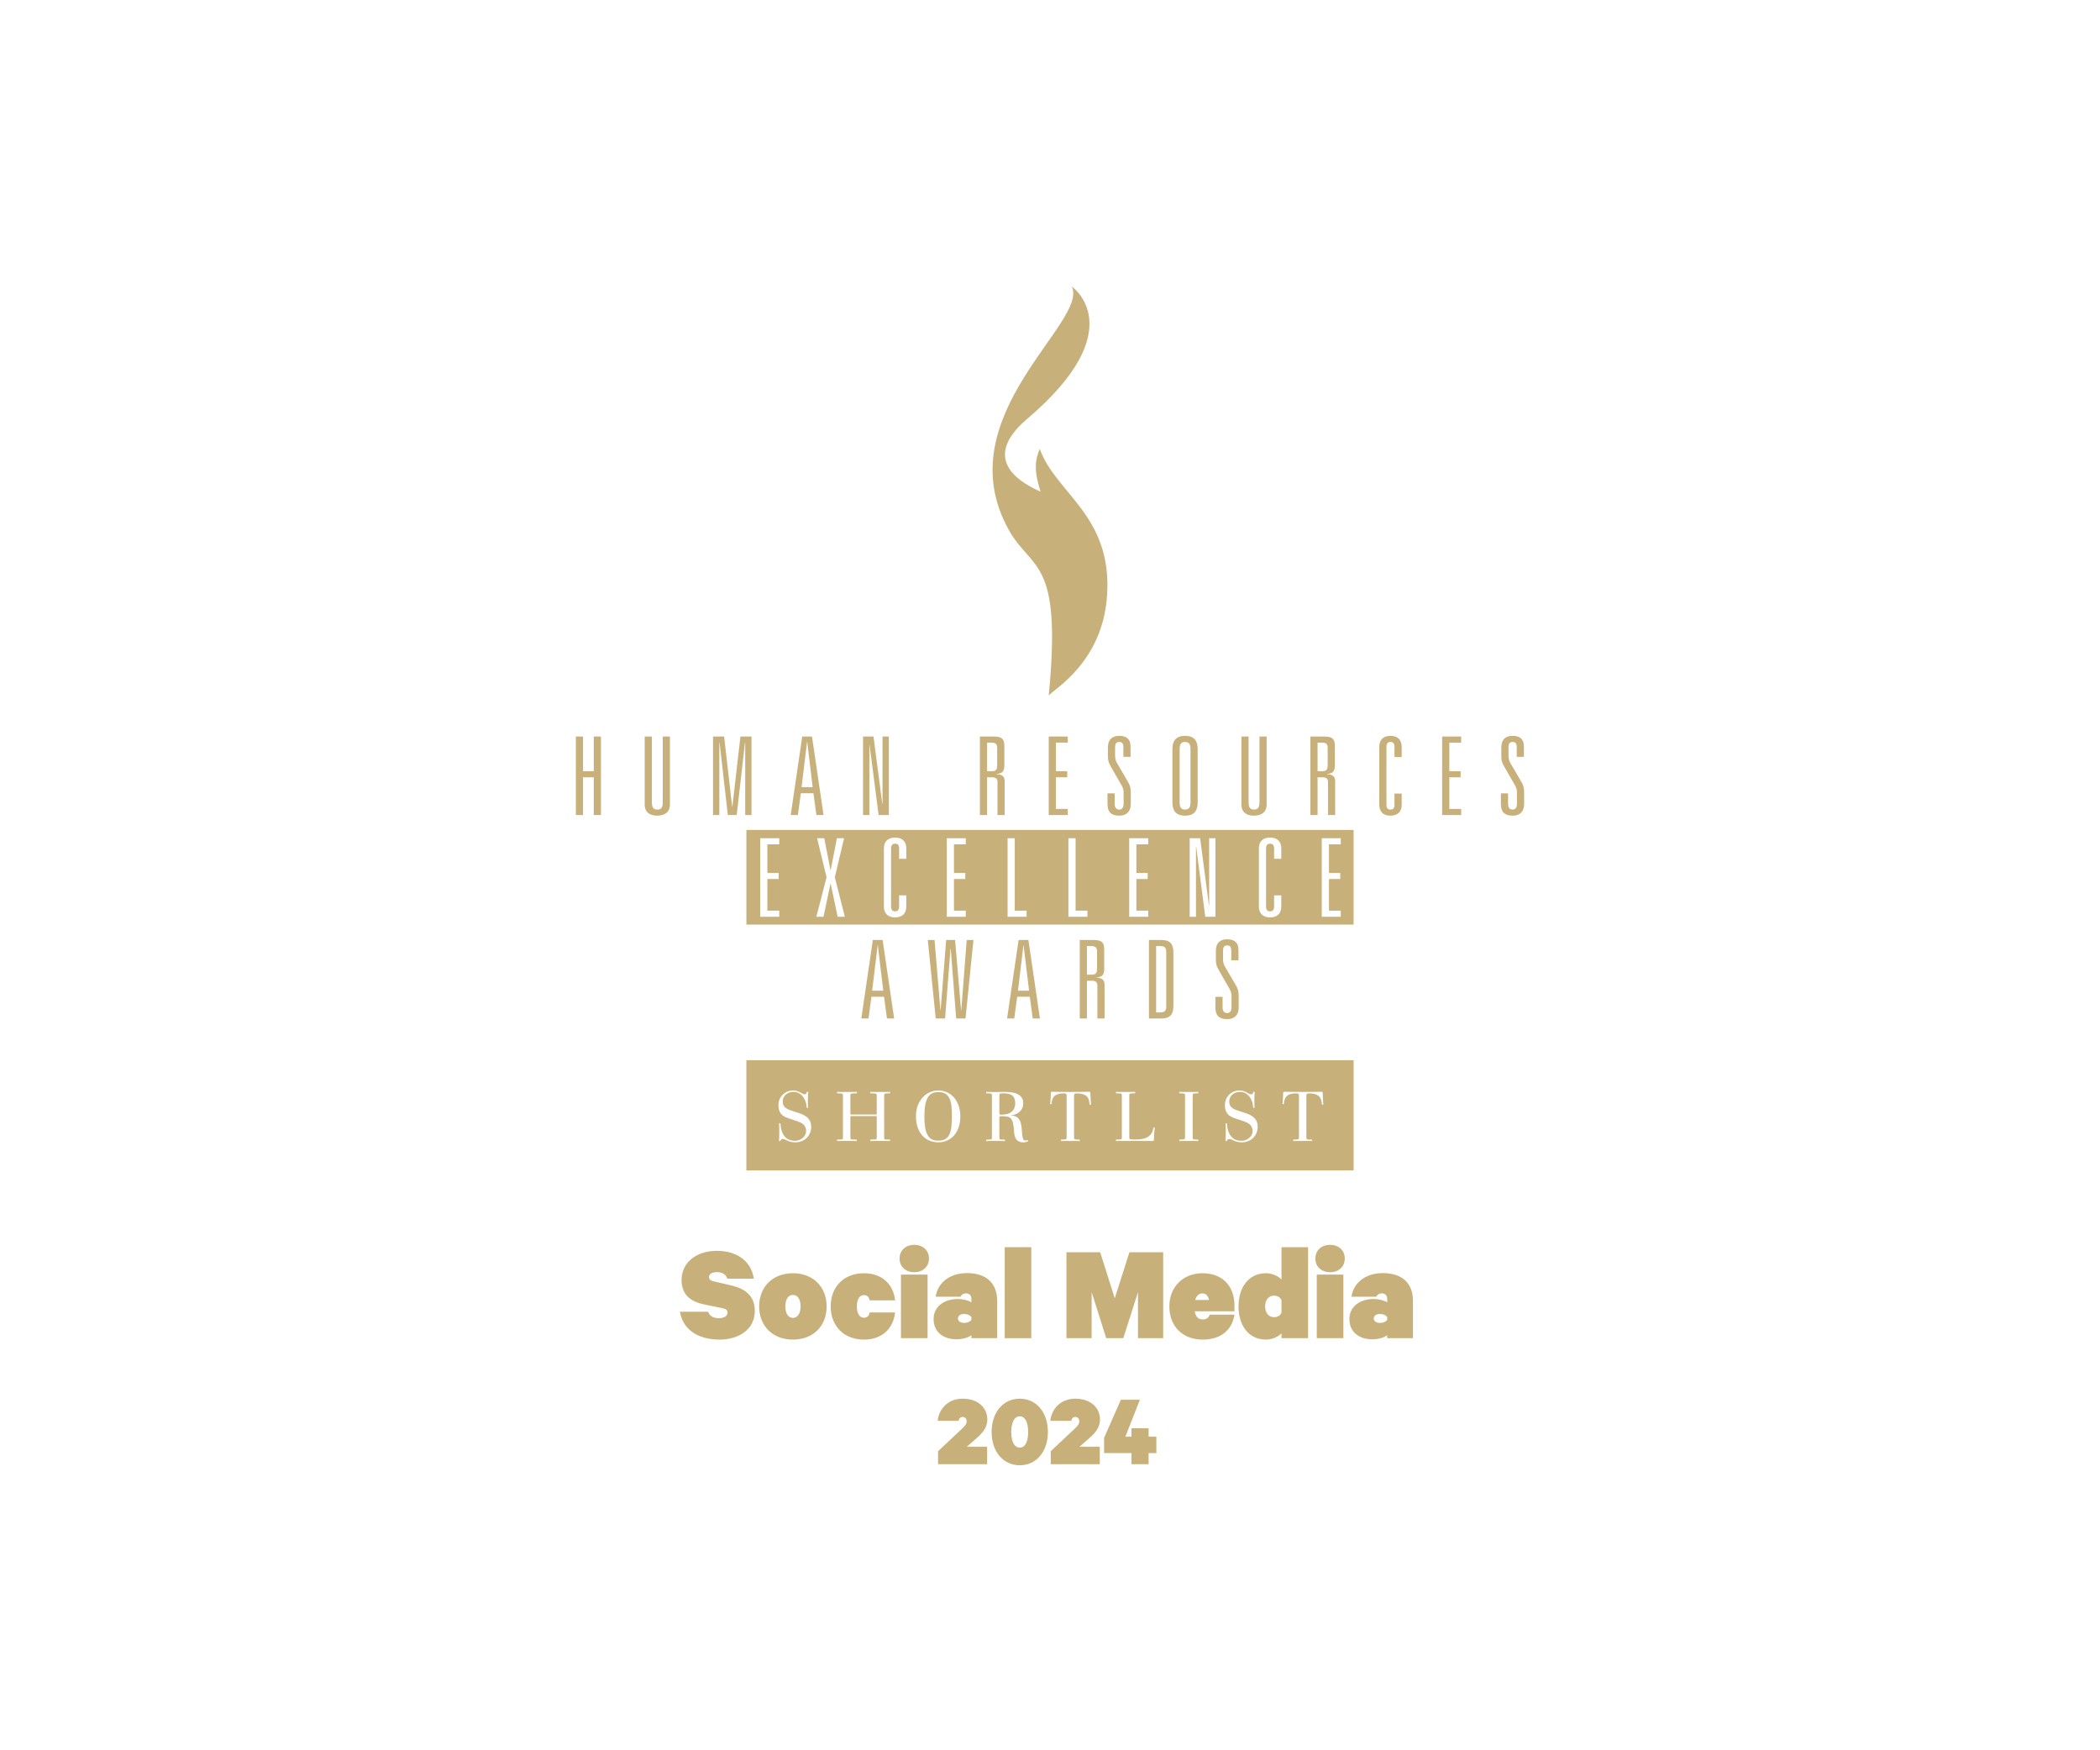 <?xml version="1.0" encoding="UTF-8"?>
<svg id="Ebene_1" data-name="Ebene 1" xmlns="http://www.w3.org/2000/svg" viewBox="0 0 600 500">
  <defs>
    <style>
      .cls-1 {
        fill: #c8b07b;
      }
    </style>
  </defs>
  <path class="cls-1" d="M299.64,198.66c3.85-39.59-4.82-35.38-11.48-47.39-17.96-32.4,23.18-59.43,18.04-69.44,0,0,17.6,12.03-12.72,37.83-14.28,12.15-.64,18.79,3.82,20.79-1.99-6.17-1.54-9.13-.22-12.22,4.48,12.7,20.8,18.97,19.22,41.94-1.29,18.89-14.96,26.55-16.66,28.51h0ZM386.74,264.13h-173.48v-27.05h173.48v27.05h0ZM222.64,261.89v-1.74h-3.39v-9.04h3.23v-1.74h-3.23v-8.17h3.39v-1.74h-5.44v22.43h5.44ZM238.52,250.61l2.64-11.15h-2.05l-1.77,9.1h-.06l-1.77-9.1h-2.05l2.7,11.15-2.92,11.28h2.05l1.99-9.45h.06l1.99,9.45h2.05l-2.86-11.28h0ZM258.94,258.97v-3.2h-2.05v3.14c0,.96-.34,1.43-1.15,1.43s-1.15-.47-1.15-1.43v-16.47c0-.96.34-1.43,1.15-1.43s1.15.47,1.15,1.43v2.89h2.05v-2.95c0-1.9-1.06-3.11-3.2-3.11s-3.2,1.21-3.2,3.11v16.59c0,1.89,1.06,3.1,3.2,3.1s3.2-1.21,3.2-3.1h0ZM275.94,261.89v-1.74h-3.38v-9.04h3.23v-1.74h-3.23v-8.17h3.38v-1.74h-5.43v22.43h5.43ZM293.32,261.89v-1.74h-3.39v-20.69h-2.05v22.43h5.44ZM310.69,261.89v-1.74h-3.38v-20.69h-2.05v22.43h5.43ZM328.07,261.89v-1.74h-3.39v-9.04h3.23v-1.74h-3.23v-8.17h3.39v-1.74h-5.44v22.43h5.44ZM347.28,261.89v-22.43h-1.81v19.2h-.06l-2.51-19.2h-2.99v22.43h1.8v-19.95h.07l2.58,19.95h2.92ZM366.08,258.97v-3.2h-2.05v3.14c0,.96-.34,1.43-1.15,1.43s-1.15-.47-1.15-1.43v-16.47c0-.96.34-1.43,1.15-1.43s1.15.47,1.15,1.43v2.89h2.05v-2.95c0-1.9-1.05-3.11-3.2-3.11s-3.2,1.21-3.2,3.11v16.59c0,1.89,1.06,3.1,3.2,3.1s3.2-1.21,3.2-3.1h0ZM383.08,261.89v-1.74h-3.38v-9.04h3.23v-1.74h-3.23v-8.17h3.38v-1.74h-5.43v22.43h5.43ZM431,215.83c0,.72.13,1.43.47,2.02l3.26,5.6c.47.77.74,1.73.74,2.73v3.54c0,2.11-1.24,3.29-3.29,3.29-2.27,0-3.35-1.02-3.35-3.29v-3.08h2.05v2.96c0,1.05.4,1.67,1.3,1.67.84,0,1.24-.62,1.24-1.67v-3.14c0-.78-.15-1.37-.59-2.15l-3.01-5.25c-.56-.96-.87-1.7-.87-2.85v-2.71c0-2.2,1.15-3.29,3.23-3.29,2.3,0,3.23,1.09,3.23,3.14v2.86h-2.05v-2.74c0-.87-.22-1.52-1.18-1.52s-1.18.65-1.18,1.52v2.36h0ZM412.04,232.83v-22.43h5.44v1.74h-3.39v8.17h3.23v1.74h-3.23v9.04h3.39v1.74h-5.44ZM400.48,229.9c0,1.9-1.06,3.11-3.2,3.11s-3.2-1.21-3.2-3.11v-16.58c0-1.9,1.05-3.11,3.2-3.11s3.2,1.21,3.2,3.11v2.95h-2.06v-2.89c0-.96-.34-1.43-1.14-1.43s-1.15.47-1.15,1.43v16.46c0,.97.34,1.43,1.15,1.43s1.14-.46,1.14-1.43v-3.13h2.06v3.19h0ZM379.43,232.83v-9.42c0-1.08-.65-1.36-1.61-1.36h-1.37v10.78h-2.05v-22.43h3.82c1.96,0,3.17.34,3.17,2.58v5.68c0,1.74-.65,2.33-2.24,2.42v.07c1.46.09,2.33.52,2.33,2.08v9.6h-2.05ZM377.82,220.31c.96,0,1.52-.28,1.52-1.62v-5.03c0-1.31-.68-1.52-1.74-1.52h-1.15v8.17h1.37ZM361.9,229.81c0,2.49-1.86,3.2-3.64,3.2s-3.57-.71-3.57-3.2v-19.41h2.05v18.76c0,1.62.53,2.11,1.55,2.11s1.56-.49,1.56-2.11v-18.76h2.05v19.41h0ZM342.19,229.22c0,2.21-.84,3.79-3.6,3.79s-3.61-1.58-3.61-3.79v-15.22c0-2.2.85-3.79,3.61-3.79s3.6,1.59,3.6,3.79v15.22h0ZM340.14,229.16v-15.1c0-1.24-.25-2.11-1.55-2.11s-1.55.87-1.55,2.11v15.1c0,1.24.24,2.11,1.55,2.11s1.55-.87,1.55-2.11h0ZM323.08,229.72c0,2.11-1.24,3.29-3.29,3.29-2.27,0-3.36-1.02-3.36-3.29v-3.08h2.05v2.96c0,1.05.4,1.67,1.31,1.67.83,0,1.24-.62,1.24-1.67v-3.14c0-.78-.16-1.37-.59-2.15l-3.02-5.25c-.55-.96-.87-1.7-.87-2.85v-2.71c0-2.2,1.15-3.29,3.24-3.29,2.29,0,3.23,1.09,3.23,3.14v2.86h-2.06v-2.74c0-.87-.21-1.52-1.17-1.52s-1.19.65-1.19,1.52v2.36c0,.72.13,1.43.47,2.02l3.26,5.6c.47.77.75,1.73.75,2.73v3.54h0ZM299.64,232.83v-22.43h5.44v1.74h-3.39v8.17h3.24v1.74h-3.24v9.04h3.39v1.74h-5.44ZM285,232.83v-9.42c0-1.08-.65-1.36-1.61-1.36h-1.37v10.78h-2.05v-22.43h3.82c1.96,0,3.17.34,3.17,2.58v5.68c0,1.74-.65,2.33-2.24,2.42v.07c1.46.09,2.33.52,2.33,2.08v9.6h-2.05ZM283.39,220.31c.96,0,1.52-.28,1.52-1.62v-5.03c0-1.31-.69-1.52-1.74-1.52h-1.15v8.17h1.37ZM251.03,232.83l-2.58-19.95h-.06v19.95h-1.81v-22.43h2.99l2.51,19.2h.07v-19.2h1.8v22.43h-2.92ZM233.25,232.83l-.84-6.22h-3.6l-.84,6.22h-2.05l3.29-22.43h2.79l3.3,22.43h-2.05ZM232.19,224.87l-1.55-12.92h-.06l-1.56,12.92h3.17ZM212.92,232.83v-20.69h-.07l-2.36,20.69h-2.54l-2.36-20.69h-.07v20.69h-1.8v-22.43h3.17l2.3,20.06h.06l2.3-20.06h3.17v22.43h-1.8ZM191.41,229.81c0,2.49-1.86,3.2-3.64,3.2s-3.57-.71-3.57-3.2v-19.41h2.05v18.76c0,1.62.53,2.11,1.56,2.11s1.55-.49,1.55-2.11v-18.76h2.05v19.41h0ZM169.65,232.83v-10.78h-3.07v10.78h-2.05v-22.43h2.05v9.91h3.07v-9.91h2.05v22.43h-2.05ZM349.44,273.96c0,.71.12,1.43.46,2.02l3.27,5.59c.46.78.74,1.74.74,2.73v3.55c0,2.11-1.24,3.29-3.29,3.29-2.27,0-3.36-1.03-3.36-3.29v-3.08h2.05v2.95c0,1.06.41,1.68,1.31,1.68.84,0,1.24-.62,1.24-1.68v-3.14c0-.77-.15-1.36-.59-2.14l-3.01-5.25c-.56-.96-.87-1.71-.87-2.86v-2.7c0-2.21,1.15-3.3,3.23-3.3,2.3,0,3.23,1.09,3.23,3.14v2.86h-2.05v-2.73c0-.87-.22-1.53-1.18-1.53s-1.18.66-1.18,1.53v2.36h0ZM335.26,287.32c0,2.2-.68,3.63-3.48,3.63h-3.51v-22.43h3.51c2.8,0,3.48,1.43,3.48,3.64v15.16h0ZM333.21,287.47v-15.47c0-1.3-.43-1.74-1.8-1.74h-1.09v18.95h1.09c1.37,0,1.8-.43,1.8-1.74h0ZM313.54,290.95v-9.41c0-1.09-.66-1.37-1.62-1.37h-1.37v10.78h-2.05v-22.43h3.83c1.95,0,3.16.34,3.16,2.58v5.69c0,1.73-.65,2.33-2.23,2.42v.06c1.46.09,2.33.53,2.33,2.08v9.6h-2.05ZM311.92,278.43c.96,0,1.52-.28,1.52-1.61v-5.03c0-1.31-.68-1.53-1.74-1.53h-1.15v8.17h1.37ZM295.07,290.95l-.84-6.21h-3.6l-.84,6.21h-2.05l3.29-22.43h2.8l3.29,22.43h-2.05ZM294.02,283l-1.56-12.93h-.06l-1.55,12.93h3.17ZM275.86,290.95h-2.67l-1.55-19.94h-.07l-1.55,19.94h-2.67l-2.27-22.43h1.93l1.68,20.07h.06l1.58-20.07h2.55l1.71,20.07h.06l1.55-20.07h1.93l-2.27,22.43h0ZM253.42,290.95l-.84-6.21h-3.6l-.84,6.21h-2.05l3.29-22.43h2.8l3.29,22.43h-2.05ZM252.36,283l-1.55-12.93h-.06l-1.56,12.93h3.17ZM271.27,313.77c-.28-.59-.68-1.04-1.19-1.35-.51-.3-1.19-.45-2.02-.45-.69,0-1.29.13-1.78.38-.5.26-.91.66-1.23,1.22-.32.55-.56,1.27-.71,2.14-.15.87-.23,1.93-.23,3.18s.07,2.24.21,3.12c.14.87.36,1.6.67,2.17.3.58.7,1,1.2,1.27.5.27,1.12.4,1.85.4.82,0,1.49-.14,2-.43.51-.29.91-.73,1.19-1.3.29-.58.48-1.29.59-2.15.1-.86.15-1.87.15-3.02s-.04-2.12-.13-2.99c-.09-.87-.28-1.61-.57-2.19ZM386.75,302.87v31.49h-173.5v-31.49h173.5ZM231.77,321.86c0-.93-.27-1.7-.8-2.33-.54-.62-1.41-1.13-2.61-1.53l-2.29-.75c-.46-.15-.84-.31-1.15-.48-.31-.17-.56-.35-.75-.56-.19-.21-.32-.44-.41-.69-.08-.25-.12-.53-.12-.85,0-.43.08-.81.25-1.15.17-.34.39-.63.68-.87.28-.23.61-.42.98-.55.38-.13.76-.19,1.17-.19.55,0,1.06.12,1.51.37.46.25.85.58,1.18,1,.32.41.58.9.77,1.45.18.56.29,1.13.3,1.73h.39c-.02-.31-.04-.67-.05-1.09,0-.43,0-.86,0-1.3,0-.4,0-.8.03-1.18.02-.38.05-.71.08-.98h-.4c-.03.2-.09.37-.19.5-.09.14-.23.2-.39.2-.21,0-.42-.05-.62-.16-.21-.12-.44-.24-.7-.38-.26-.14-.55-.27-.86-.38-.32-.12-.7-.18-1.13-.18-.62,0-1.19.11-1.71.33-.52.22-.97.53-1.34.91-.38.38-.67.82-.88,1.33-.2.5-.31,1.04-.31,1.61s.07,1.05.2,1.45c.13.41.32.75.55,1.04.24.29.52.54.85.73.34.19.7.36,1.11.5l2.68.89c.36.13.69.27,1.01.42.31.15.58.34.81.57.22.23.4.5.53.8.12.31.18.67.18,1.08,0,.35-.08.68-.26,1.01-.17.33-.4.62-.69.87-.29.26-.63.46-1.01.62-.38.15-.78.23-1.2.23-1.3,0-2.3-.44-3.01-1.32-.71-.88-1.1-2.11-1.17-3.67h-.39c.03.3.04.65.05,1.04.01.38.01.79.01,1.2,0,.5,0,1-.02,1.49-.01.49-.03.93-.06,1.32h.39c.09-.39.32-.58.71-.58.18,0,.37.04.58.14.21.1.45.21.72.33.27.13.59.24.96.34.36.09.8.14,1.3.14.66,0,1.27-.11,1.84-.34.56-.23,1.04-.54,1.44-.95.4-.4.71-.87.94-1.42.22-.55.33-1.13.33-1.76ZM254.3,311.91c-.47,0-.92.02-1.35.03-.43,0-.89,0-1.37,0-.53,0-1.04,0-1.55,0-.51,0-.97-.02-1.38-.03v.41l.95.02c.36.02.6.05.72.12.12.06.18.21.18.46v5.16c0,.15-.02.24-.04.27-.03.03-.12.04-.27.04h-6.91c-.15,0-.24-.01-.27-.04-.02-.03-.04-.12-.04-.27v-5.18c0-.25.05-.4.14-.45.09-.06.34-.09.76-.11l.95-.02v-.41c-.41,0-.87.02-1.38.03-.51,0-1.02,0-1.55,0-.5,0-.98,0-1.45,0-.47,0-.9-.02-1.27-.03v.41l.81.02c.39.02.63.05.73.12.09.06.14.21.14.44v12.08c0,.13-.01.22-.02.29-.01.07-.05.12-.1.16-.06.03-.14.06-.26.07-.12,0-.28.02-.49.02l-.81.02v.42c.39-.02.81-.03,1.28-.03.46,0,.94,0,1.44,0,.53,0,1.04,0,1.54,0,.5,0,.96.01,1.37.03v-.42l-.95-.02c-.42,0-.67-.05-.75-.1-.09-.06-.13-.2-.13-.42v-5.86c0-.15.02-.24.04-.27.03-.03.12-.04.27-.04h6.91c.15,0,.24,0,.27.04.02.03.04.12.04.27v5.86c0,.24-.05.38-.16.43-.1.05-.35.08-.74.09l-.95.02v.42c.44-.02.9-.03,1.38-.03.48,0,.99,0,1.55,0,.48,0,.97,0,1.45,0,.49,0,.91.01,1.27.03v-.42l-.81-.02c-.21,0-.37,0-.49-.02-.12-.01-.2-.04-.26-.08-.05-.04-.09-.1-.1-.18-.02-.08-.02-.18-.02-.3v-12.04c0-.26.05-.42.16-.46.12-.05.35-.08.71-.1l.81-.02v-.41ZM274.38,318.87c0-1.05-.15-2.03-.45-2.92-.31-.9-.74-1.67-1.28-2.33-.55-.66-1.22-1.17-2-1.55-.78-.37-1.65-.56-2.61-.56-.8,0-1.58.17-2.35.5-.76.33-1.43.81-2.02,1.43-.59.63-1.07,1.39-1.43,2.3-.36.91-.54,1.94-.54,3.09,0,1.24.17,2.34.5,3.27.33.94.79,1.72,1.36,2.34.58.62,1.25,1.1,2.02,1.41.77.32,1.6.48,2.48.48s1.68-.16,2.45-.48c.76-.31,1.44-.79,2.01-1.42.58-.63,1.03-1.41,1.36-2.34.34-.93.5-2,.5-3.22ZM293.76,325.96l-.11-.29c-.09.05-.23.09-.39.11-.17.02-.34.02-.52,0-.08-.01-.16-.06-.24-.15-.08-.08-.15-.23-.23-.45-.08-.22-.14-.54-.2-.96-.05-.41-.1-.96-.14-1.64-.04-.6-.12-1.13-.23-1.61-.11-.48-.29-.89-.54-1.24-.25-.35-.58-.62-1-.81-.42-.19-.96-.3-1.62-.31.48,0,.96-.08,1.41-.23.46-.15.87-.37,1.22-.67.35-.29.64-.64.85-1.06.22-.41.32-.88.32-1.41,0-.72-.15-1.3-.46-1.73-.32-.44-.73-.78-1.24-1.01-.51-.24-1.11-.39-1.78-.47-.67-.08-1.37-.11-2.09-.11-.28,0-.63,0-1.06.02-.43,0-.86.02-1.31.02s-.89,0-1.34-.02c-.45-.02-.88-.02-1.28-.02v.41l.75.02c.39.02.63.05.73.11.1.05.14.22.14.49v11.94c0,.27-.02.45-.08.52-.05.07-.23.11-.52.12l-1.02.02v.42c.4-.02.85-.03,1.33-.03.49,0,.95,0,1.4,0s.91,0,1.33,0c.41,0,.84.01,1.29.03v-.42l-.92-.02c-.32,0-.51-.05-.58-.11-.07-.07-.1-.22-.1-.47v-5.51c0-.26.03-.43.09-.49.06-.06.23-.09.51-.09.68,0,1.23.04,1.67.13.44.09.79.29,1.06.6.27.3.47.75.6,1.36.14.6.23,1.41.28,2.42.07,1.09.34,1.86.79,2.31.46.44,1.07.66,1.81.66.32,0,.6-.03.82-.1.23-.07.43-.16.6-.27ZM311.72,315.56c-.03-.23-.05-.53-.06-.88-.02-.35-.04-.71-.07-1.07-.01-.33-.02-.63-.04-.89,0-.27-.02-.43-.02-.5,0-.18-.04-.28-.07-.3-.04-.03-.17-.04-.39-.04-.84.02-1.7.03-2.58.04-.89,0-1.77.01-2.66.01s-1.76-.01-2.61-.01c-.86,0-1.7-.02-2.52-.04-.22,0-.35.02-.38.05-.04.02-.06.12-.08.29,0,.07,0,.23-.01.49,0,.25-.02.55-.05.88l-.12,1.81h.39c.04-1.11.34-1.9.9-2.36.57-.47,1.41-.7,2.53-.7.35,0,.58.04.7.11.11.07.17.21.17.43v12.1c0,.24-.05.38-.16.44-.11.05-.35.09-.71.1l-.75.02v.42c.38-.02.8-.03,1.26-.03.46,0,.93,0,1.38,0h1.44c.45,0,.88,0,1.29.04v-.42l-.75-.02c-.4,0-.65-.05-.74-.1-.09-.06-.14-.22-.14-.48v-12.04c0-.21.06-.35.16-.43.1-.09.34-.13.72-.13,1.15,0,2.02.24,2.61.71.59.47.91,1.31.96,2.51h.4ZM329.93,322.09h-.4c-.07.69-.25,1.26-.55,1.7-.3.43-.67.78-1.13,1.05-.46.26-.98.44-1.56.54-.58.09-1.19.14-1.83.14h-.45c-.14,0-.31,0-.48-.02-.21-.01-.38-.03-.49-.05-.12-.02-.21-.05-.26-.1-.06-.04-.09-.09-.11-.16-.01-.07-.02-.16-.02-.27v-12.04c0-.22.05-.36.14-.42.09-.07.33-.1.74-.12l.81-.02v-.41c-.42,0-.88.02-1.38.03-.5,0-1,0-1.51,0s-.95,0-1.39,0c-.43,0-.84-.02-1.21-.03v.41l.81.02c.39.02.63.05.73.12.09.06.14.2.14.42v12.12c0,.21-.04.34-.12.41-.09.06-.34.1-.75.11l-.81.02v.42c.34-.02.73-.03,1.16-.03.43,0,.91,0,1.44,0,.92,0,1.84,0,2.74,0,.9,0,1.71.01,2.43.01s1.32,0,1.79,0c.47,0,.75.01.83.01.18,0,.3-.03.37-.09.06-.05.09-.13.09-.25,0-.17,0-.41.01-.69,0-.29.02-.59.05-.93.03-.32.06-.64.08-.97.03-.34.06-.65.09-.94ZM342.38,311.91c-.36,0-.77.02-1.24.03-.46,0-.98,0-1.57,0s-1.05,0-1.46,0c-.41,0-.8-.02-1.16-.03v.41l.73.02c.33.02.57.05.7.11.13.05.2.2.2.43v12.1c0,.24-.06.38-.16.44-.1.05-.35.09-.74.1l-.73.02v.42c.36-.02.76-.03,1.18-.03.42,0,.9,0,1.44,0s1.04,0,1.53,0c.49,0,.91.01,1.26.03v-.42l-.71-.02c-.4,0-.65-.04-.75-.09-.09-.05-.14-.2-.14-.45v-12.1c0-.25.05-.4.16-.44.11-.05.36-.08.73-.1l.73-.02v-.41ZM359.34,321.86c0-.93-.26-1.7-.8-2.33-.53-.62-1.4-1.13-2.61-1.53l-2.28-.75c-.46-.15-.85-.31-1.16-.48-.31-.17-.56-.35-.75-.56-.18-.21-.32-.44-.4-.69-.08-.25-.13-.53-.13-.85,0-.43.09-.81.25-1.15.17-.34.39-.63.68-.87.28-.23.61-.42.99-.55.37-.13.76-.19,1.16-.19.55,0,1.06.12,1.52.37.46.25.85.58,1.17,1,.33.41.58.9.77,1.45.19.56.29,1.13.3,1.73h.4c-.03-.31-.05-.67-.05-1.09-.01-.43-.01-.86-.01-1.3,0-.4.01-.8.03-1.18.02-.38.04-.71.07-.98h-.4c-.02.2-.09.37-.18.5-.1.14-.23.2-.4.2-.21,0-.41-.05-.62-.16-.21-.12-.44-.24-.7-.38-.25-.14-.54-.27-.86-.38-.32-.12-.69-.18-1.12-.18-.63,0-1.2.11-1.72.33-.52.22-.96.53-1.34.91-.37.38-.66.82-.87,1.33-.21.5-.31,1.04-.31,1.61s.06,1.05.19,1.45c.14.41.32.75.56,1.04.23.29.51.54.85.73.33.19.7.36,1.1.5l2.68.89c.36.13.7.27,1.01.42.31.15.58.34.81.57.23.23.41.5.53.8.12.31.19.67.19,1.08,0,.35-.09.68-.26,1.01-.18.33-.41.62-.7.87-.29.26-.63.46-1.01.62-.38.15-.78.23-1.19.23-1.31,0-2.31-.44-3.02-1.32-.7-.88-1.09-2.11-1.16-3.67h-.4c.03.3.05.65.06,1.04,0,.38.01.79.01,1.2,0,.5-.01,1-.02,1.49-.02.49-.04.93-.07,1.32h.4c.08-.39.32-.58.7-.58.18,0,.38.04.59.14.2.1.44.21.71.33.27.13.59.24.96.34.37.09.8.14,1.3.14.66,0,1.28-.11,1.84-.34.56-.23,1.04-.54,1.44-.95.41-.4.72-.87.94-1.42.22-.55.33-1.13.33-1.76ZM378.09,315.56c-.03-.23-.05-.53-.06-.88,0-.35-.03-.71-.06-1.07-.02-.33-.03-.63-.04-.89-.02-.27-.02-.43-.02-.5-.02-.18-.04-.28-.08-.3-.03-.03-.16-.04-.38-.04-.85.02-1.71.03-2.59.04-.88,0-1.76.01-2.65.01s-1.76-.01-2.62-.01c-.86,0-1.7-.02-2.51-.04-.23,0-.36.02-.39.05-.03.02-.06.12-.07.29,0,.07-.01.23-.01.49-.01.25-.03.55-.05.88l-.13,1.81h.4c.04-1.11.34-1.9.9-2.36.56-.47,1.4-.7,2.53-.7.34,0,.57.04.69.11.12.07.18.21.18.43v12.1c0,.24-.06.38-.17.44-.11.05-.34.09-.7.1l-.75.02v.42c.37-.02.79-.03,1.25-.03.47,0,.93,0,1.39,0h1.43c.46,0,.89,0,1.29.04v-.42l-.75-.02c-.4,0-.65-.05-.74-.1-.09-.06-.13-.22-.13-.48v-12.04c0-.21.05-.35.16-.43.1-.09.34-.13.71-.13,1.15,0,2.02.24,2.61.71.59.47.91,1.31.97,2.51h.39ZM289.73,316.72c.22-.41.33-.91.33-1.51s-.08-1.06-.24-1.43c-.16-.38-.39-.67-.7-.89-.3-.21-.68-.36-1.12-.44-.44-.09-.94-.13-1.5-.13-.46,0-.73.05-.83.15-.1.09-.14.28-.14.56v4.95c0,.2.03.33.09.38.06.05.24.07.53.07.51,0,1.01-.05,1.48-.16.48-.11.9-.3,1.25-.55.36-.26.64-.59.85-1Z"/>
  <g>
    <path class="cls-1" d="M202.34,374.72c.36,1.2,1.44,1.84,3.04,1.84,1.4,0,2.48-.52,2.48-1.6,0-.84-.64-1.08-1.6-1.28l-5.04-1.04c-3.76-.76-6.48-2.68-6.48-6.96,0-5.2,4.4-8.36,10.08-8.36,6.44,0,9.96,3.6,10.56,7.96h-7.56c-.4-1.12-1.32-1.88-2.96-1.88-1.36,0-2.28.48-2.28,1.4,0,.76.6,1.08,1.36,1.24l5.12,1.2c4.4,1.04,6.6,3.4,6.6,7.24,0,5.28-4.56,8.2-10.08,8.2-6.28,0-10.48-2.96-11.32-7.96h8.08Z"/>
    <path class="cls-1" d="M226.54,382.68c-5.72,0-9.64-3.84-9.64-9.48s3.92-9.48,9.64-9.48,9.64,3.84,9.64,9.48-3.88,9.48-9.64,9.48ZM226.54,369.92c-1.36,0-2.16,1.32-2.16,3.28s.8,3.28,2.16,3.28,2.2-1.32,2.2-3.28-.8-3.28-2.2-3.28Z"/>
    <path class="cls-1" d="M246.86,363.72c5.2,0,8.4,3.2,8.88,7.76h-7.28c-.08-.8-.6-1.52-1.64-1.52-1.2,0-2,1.16-2,3.24s.8,3.24,2,3.24c1.04,0,1.56-.72,1.64-1.52h7.28c-.48,4.56-3.68,7.76-8.88,7.76-5.76,0-9.52-3.88-9.52-9.48s3.76-9.48,9.52-9.48Z"/>
    <path class="cls-1" d="M261.22,363.44c-2.28,0-4.2-1.44-4.2-3.92s1.92-3.92,4.2-3.92,4.2,1.44,4.2,3.92-1.92,3.92-4.2,3.92ZM265.02,382.28h-7.6v-18.16h7.6v18.16Z"/>
    <path class="cls-1" d="M277.54,382.28v-.88c-.6.6-2.4,1.2-4.28,1.2-3.48,0-6.52-1.88-6.52-5.8,0-3.56,3.04-5.72,6.92-5.72,1.44,0,3.16.44,3.88.96v-1c0-.76-.4-1.56-1.52-1.56-.88,0-1.36.44-1.56.96h-7.12c.48-3.72,3.76-6.76,8.96-6.76,5.48,0,8.6,2.88,8.6,7.88v10.72h-7.36ZM277.54,376.24c-.36-.52-1.12-.88-2.08-.88-.88,0-1.76.4-1.76,1.28s.88,1.28,1.76,1.28c.96,0,1.72-.36,2.08-.88v-.8Z"/>
    <path class="cls-1" d="M294.66,382.28h-7.6v-26h7.6v26Z"/>
    <path class="cls-1" d="M316.06,382.28l-4.16-13.16v13.16h-7.2v-24.56h9.64l4.16,13.16,4.2-13.16h9.64v24.56h-7.2v-13.16l-4.2,13.16h-4.88Z"/>
    <path class="cls-1" d="M352.7,375.56c-.68,4.52-4.08,7.12-9.04,7.12-5.84,0-9.56-3.84-9.56-9.48s4-9.48,9.44-9.48c5.84,0,9.16,3.76,9.16,9.2v1.68h-11.36c.28,1.56,1,2.32,2.32,2.32.92,0,1.68-.4,1.96-1.36h7.08ZM341.5,371.36h3.92c-.16-1.08-.84-1.88-1.88-1.88s-1.72.72-2.04,1.88Z"/>
    <path class="cls-1" d="M366.14,380.88c-.84.92-2.6,1.8-4.4,1.8-5.16,0-7.88-4.24-7.88-9.48s2.72-9.48,7.88-9.48c1.8,0,3.56.88,4.4,1.8v-9.24h7.6v26h-7.6v-1.4ZM366.14,371.4c-.32-.76-1.16-1.28-2.12-1.28-1.6,0-2.56,1.32-2.56,3.08s.96,3.08,2.56,3.08c1.04,0,1.8-.52,2.12-1.28v-3.6Z"/>
    <path class="cls-1" d="M380.02,363.44c-2.28,0-4.2-1.44-4.2-3.92s1.92-3.92,4.2-3.92,4.2,1.44,4.2,3.92-1.92,3.92-4.2,3.92ZM383.82,382.28h-7.6v-18.16h7.6v18.16Z"/>
    <path class="cls-1" d="M396.34,382.28v-.88c-.6.6-2.4,1.2-4.28,1.2-3.48,0-6.52-1.88-6.52-5.8,0-3.56,3.04-5.72,6.92-5.72,1.44,0,3.16.44,3.88.96v-1c0-.76-.4-1.56-1.52-1.56-.88,0-1.36.44-1.56.96h-7.12c.48-3.72,3.76-6.76,8.96-6.76,5.48,0,8.6,2.88,8.6,7.88v10.72h-7.36ZM396.34,376.24c-.36-.52-1.12-.88-2.08-.88-.88,0-1.76.4-1.76,1.28s.88,1.28,1.76,1.28c.96,0,1.72-.36,2.08-.88v-.8Z"/>
    <path class="cls-1" d="M275.07,404.78c-.75,0-1.14.57-1.17,1.11h-6c.36-3.42,2.94-6.33,7.14-6.33s7.05,2.43,7.05,5.94c0,2.46-1.56,4.05-3.39,5.64l-2.49,2.16h5.82v4.98h-14.01v-3.72l6.84-6.42c.9-.84,1.32-1.38,1.32-2.16,0-.69-.45-1.2-1.11-1.2Z"/>
    <path class="cls-1" d="M283.32,409.07c0-5.61,3.3-9.51,8.04-9.51s8.04,3.9,8.04,9.51-3.3,9.51-8.04,9.51-8.04-3.9-8.04-9.51ZM288.93,409.07c0,2.25.63,4.47,2.43,4.47s2.4-2.22,2.4-4.47-.63-4.47-2.4-4.47-2.43,2.22-2.43,4.47Z"/>
    <path class="cls-1" d="M307.26,404.78c-.75,0-1.14.57-1.17,1.11h-6c.36-3.42,2.94-6.33,7.14-6.33s7.05,2.43,7.05,5.94c0,2.46-1.56,4.05-3.39,5.64l-2.49,2.16h5.82v4.98h-14.01v-3.72l6.84-6.42c.9-.84,1.32-1.38,1.32-2.16,0-.69-.45-1.2-1.11-1.2Z"/>
    <path class="cls-1" d="M321.54,410.42h1.74v-2.4h4.89v2.4h2.22v4.68h-2.22v3.18h-4.89v-3.18h-7.83v-4.35l4.8-10.89h5.43l-4.14,10.56Z"/>
  </g>
</svg>